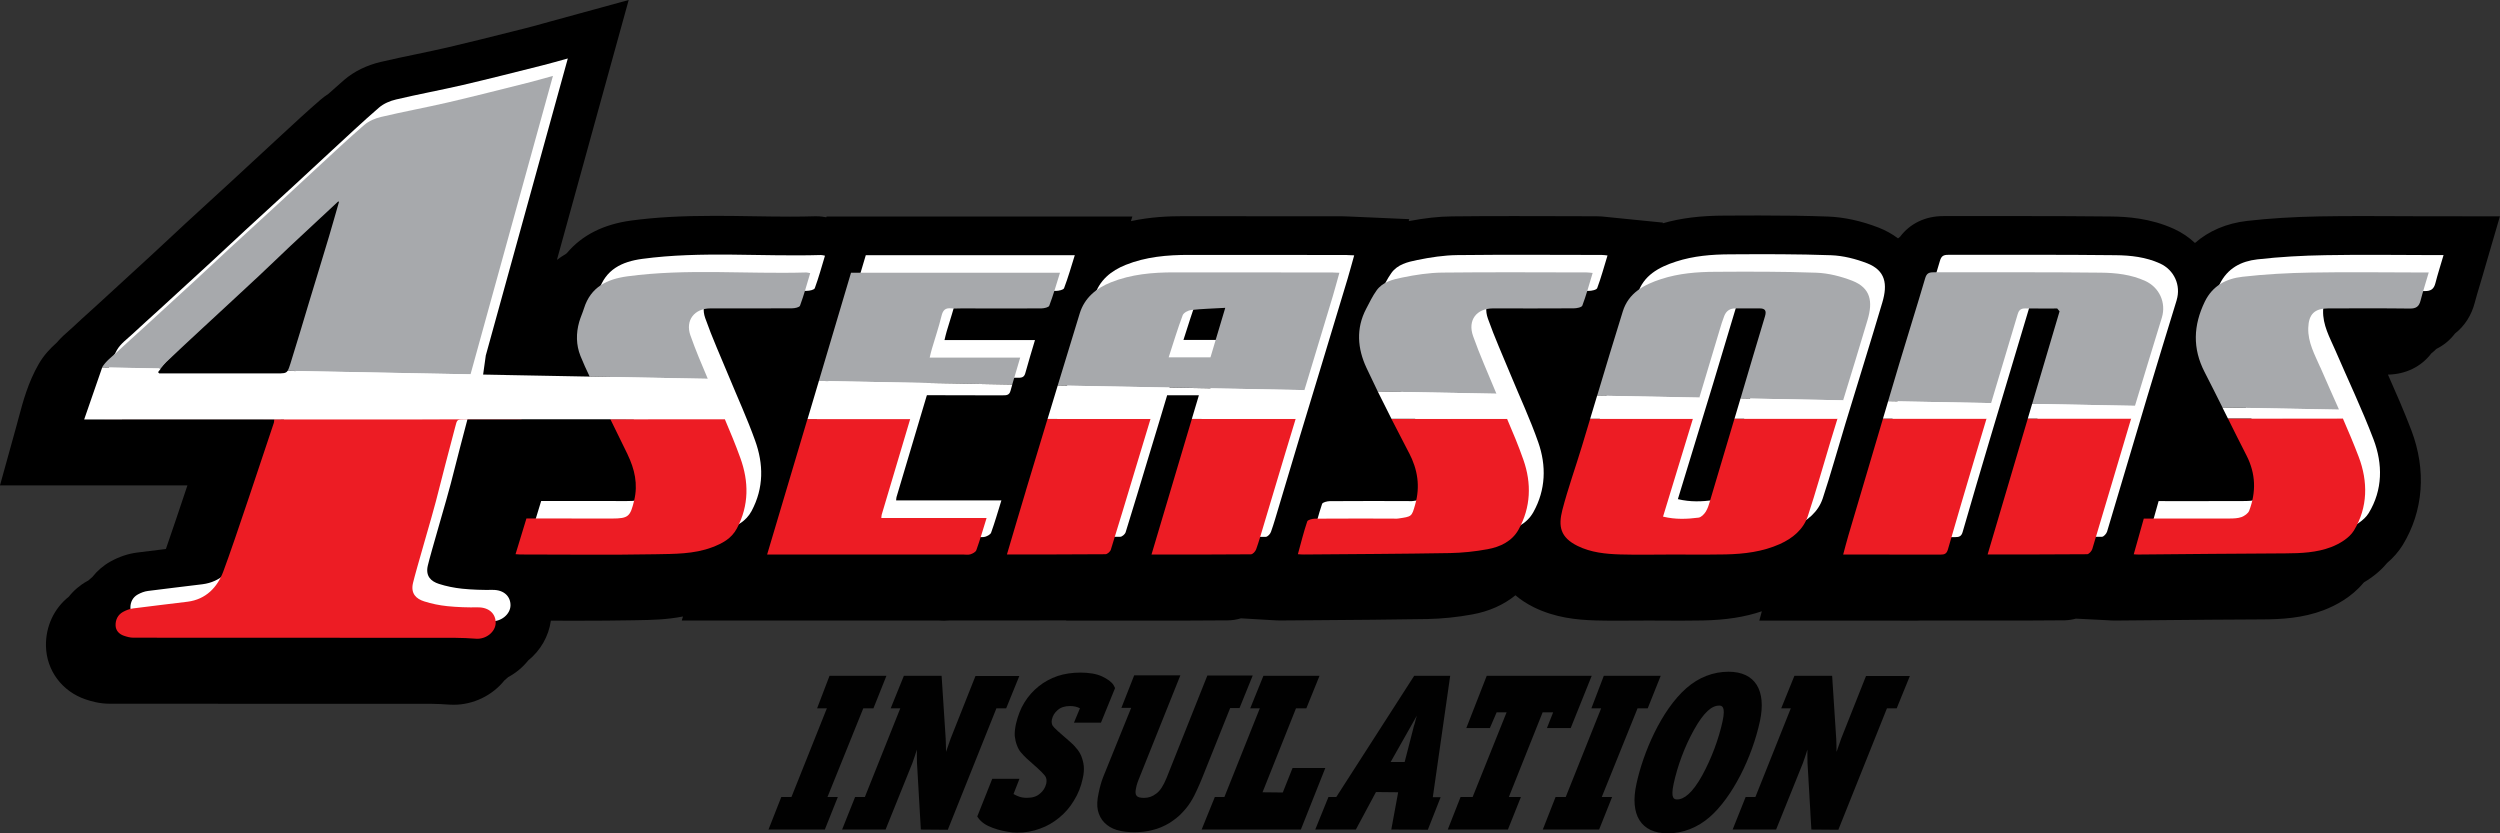 <svg fill="none" height="77" viewBox="0 0 231 77" width="231" xmlns="http://www.w3.org/2000/svg" xmlns:xlink="http://www.w3.org/1999/xlink"><rect x="0" y="0" width="231" height="77" fill="#333333" stroke="none"/><clipPath id="a"><path d="m0 0h231v77h-231z"/></clipPath><g clip-path="url(#a)"><path d="m227.511 19.986h-3.028c-.936 0-1.878-.006-2.819-.011h-.042c-1.106-.006-2.21-.011-3.316-.011-1.514 0-2.774.011-3.959.031-2.452.045-4.648.18-6.71.416-1.891.217-3.534.914-4.822 2.04-.558-.526-1.206-.965-1.924-1.294-2.188-1.002-4.367-1.137-5.819-1.153-2.705-.031-5.398-.037-7.443-.037-1.028 0-2.053 0-3.081 0h-.176c-.967 0-1.93 0-2.897 0-.64 0-1.279 0-1.922 0-1.654 0-3.067.686-3.989 1.91-.064.048-.126.099-.185.149-.533-.402-1.139-.74-1.804-.999-1.609-.622-3.179-.962-4.677-1.018-1.863-.068-3.888-.099-6.383-.099-1.087 0-2.148.006-3.135.011-2.26.006-4.059.228-5.743.712l.019-.065-3.179-.318-1.989-.2c-.047-.006-.092-.009-.131-.014-.204-.022-.481-.053-.821-.053-1.112 0-2.227-.003-3.342-.009h-.039c-1.422-.003-2.844-.008-4.265-.008-2.219 0-4.048.008-5.753.028-1.201.014-2.475.152-3.972.436l.05-.18-3.302-.146-2.064-.09c-.095-.006-.176-.008-.246-.011-.193-.011-.388-.02-.615-.02-2.114 0-4.232-.003-6.352-.003h-.746-.377c-2.38 0-4.761 0-7.141-.006-1.385 0-3.076.065-4.875.459l.132-.425h-26.31-1.944l-.022.07c-.212-.042-.539-.096-.942-.096h-.019-.053-.053l-.053.003c-.687.02-1.422.031-2.243.031-1.134 0-2.291-.02-3.411-.036-1.154-.02-2.347-.037-3.548-.037-3.092 0-5.473.135-7.721.436-2.556.349-4.542 1.356-5.917 2.993-.031.025-.061.053-.092.082-.293.172-.576.357-.841.56.969-3.514 1.939-7.025 2.911-10.541l.103-.377 2.386-8.64 1.232-4.456-4.433 1.215-2.774.76c-.243.068-.48.132-.712.197l-.061.017c-.545.152-1.059.295-1.548.416l-1.277.321c-1.947.49-3.959.996-5.936 1.457-.939.217-1.922.422-2.872.622-1.084.225-2.199.459-3.308.72-1.285.301-2.45.872-3.364 1.654-.447.385-.913.799-1.464 1.294-.26.169-.5.349-.718.535-1.235 1.066-2.419 2.163-3.565 3.224-.346.321-.693.641-1.039.959-.561.518-1.123 1.038-1.685 1.559l-.05.045c-.533.495-1.067.993-1.603 1.485-.746.686-1.489 1.367-2.235 2.051l-.017.014c-.757.692-1.514 1.387-2.268 2.082-.52.481-1.036.962-1.553 1.446-.564.529-1.129 1.052-1.696 1.575-1.123 1.035-2.246 2.065-3.369 3.092l-1.346 1.235c-.254.231-.514.467-.771.701-.573.518-1.165 1.052-1.743 1.598-.073.068-.159.141-.243.217l-.02.017c-.33.287-.765.667-1.19 1.162-.573.515-1.159 1.114-1.64 1.941-.995 1.722-1.461 3.472-1.875 5.016-.07.267-.142.532-.215.799l-.578 2.087-.925 3.337h17.32c-.668 1.998-1.38 4.127-1.989 5.877-.872.104-1.771.211-2.662.329-.827.107-1.648.38-2.442.819-.657.363-1.229.853-1.685 1.432-.134.107-.265.222-.391.34-.036.02-.07.037-.106.056-.656.363-1.229.852-1.685 1.432-1.366 1.083-2.145 2.746-2.112 4.558.047 2.256 1.481 4.186 3.651 4.926.511.174 1.299.405 2.227.405 6.518.006 13.04.008 19.564.008h.33 9.811c.528 0 1.109.037 1.71.076.134.008.26.011.383.011 1.813 0 3.567-.852 4.691-2.256.117-.096.232-.194.344-.298.715-.386 1.341-.903 1.841-1.53 1.154-.934 1.905-2.256 2.101-3.685.763 0 1.525.006 2.291.006 2.039 0 3.71-.014 5.26-.042l.433-.008c1.243-.02 2.699-.042 4.224-.343l-.112.374h23.72c.14.009.307.02.494.02.176 0 .346-.008.517-.025h.942 4.858c1.827 0 3.431 0 4.989-.008l-.006.02h3.509 4.548c2.078 0 4.495 0 6.855-.022.425 0 .841-.068 1.246-.189l.813.048 2.02.118c.05.003.095.006.134.008h.014c.151.011.357.025.6.025h.121c1.111-.008 2.223-.017 3.335-.025 3.33-.025 6.769-.051 10.163-.107 1.392-.028 2.788-.172 4.16-.425 1.553-.279 2.911-.883 4-1.772.461.394 1.017.768 1.685 1.1 1.995.985 3.995 1.17 5.688 1.224.606.017 1.237.025 2 .025.508 0 1.017-.003 1.528-.008.489-.003.981-.006 1.469-.006.489 0 .961 0 1.442.006.492 0 .983.006 1.475.006.76 0 1.428-.006 2.039-.02 2.129-.045 3.861-.312 5.442-.85l-.234.861h5.564c3.082 0 6.037 0 8.993.006h.017.008.009c.111 0 .22-.003.332-.011h1.799 5.92c1.637 0 3.57 0 5.506-.02h.011.011.031.011.011c.35-.011.693-.062 1.028-.155l.894.045 2.051.104c.019 0 .036 0 .053.003.134.011.324.025.559.025h.114c1.358-.011 2.713-.022 4.07-.036 3.099-.028 6.3-.059 9.451-.07 1.816-.006 3.766-.115 5.724-.861 1.084-.419 2.556-1.187 3.66-2.521.019-.017.042-.036.061-.053.844-.501 1.554-1.094 2.112-1.77.59-.501 1.076-1.061 1.453-1.671 1.914-3.142 2.196-6.895.802-10.584-.676-1.772-1.428-3.489-2.168-5.157 1.656-.034 3.078-.737 4.009-1.964.162-.127.318-.264.463-.411.679-.335 1.26-.813 1.719-1.421.893-.692 1.536-1.696 1.84-2.892.121-.467.274-.976.436-1.516.092-.304.185-.616.28-.942l.614-2.11.984-3.37h-3.49z" fill="#000"/><path d="m201.123 27.739c-.914 2.996-1.841 5.981-2.735 8.983-1.241 4.13-2.453 8.274-3.696 12.404-.062.191-.308.47-.472.473-3.034.028-6.068.02-9.197.02 2.229-7.537 4.436-15.001 6.646-22.464l-.215-.262c-.989 0-1.975.008-2.959-.006-.371-.006-.572.132-.681.498-1.31 4.403-2.635 8.794-3.948 13.197-.849 2.856-1.693 5.708-2.517 8.575-.111.388-.315.478-.676.473-2.958-.006-5.914-.006-9.001-.006.174-.633.322-1.215.489-1.792 1.562-5.283 3.123-10.567 4.699-15.845.782-2.625 1.618-5.241 2.386-7.872.131-.456.329-.568.76-.568 5.159.009 10.319-.028 15.479.034 1.383.014 2.796.169 4.107.768 1.299.597 1.947 2.006 1.528 3.39" fill="#fff"/><path d="m124.449 23.561c-4.869-.006-9.747-.006-14.616-.008-1.989 0-3.953.174-5.816.92-1.355.543-2.442 1.429-2.886 2.878-1.682 5.472-3.333 10.949-4.987 16.427-.581 1.921-1.145 3.849-1.735 5.84 3.081 0 6.093.006 9.098-.02.176 0 .447-.239.503-.422.724-2.315 1.417-4.645 2.121-6.971.684-2.273 1.388-4.543 2.056-6.825.103-.338.229-.484.578-.478 1.101.014 2.196.006 3.38.006-1.466 4.932-2.913 9.785-4.38 14.719 3.123 0 6.157.006 9.191-.022.167 0 .419-.267.483-.464.274-.76.489-1.542.724-2.315.653-2.175 1.296-4.349 1.952-6.521.651-2.169 1.319-4.341 1.975-6.51.811-2.673 1.618-5.348 2.425-8.026.21-.703.397-1.415.612-2.175-.318-.014-.494-.028-.676-.028m-11.236 7.841h-3.863c.433-1.331.821-2.625 1.296-3.891.092-.239.514-.456.807-.487.992-.107 2-.132 3.126-.197-.486 1.623-.922 3.083-1.366 4.574z" fill="#fff"/><path d="m99.31 23.584c-.327 1.046-.615 2.059-.989 3.041-.056.16-.48.248-.738.253-2.461.014-4.922 0-7.383 0-.316 0-.628.028-.941-.006-.556-.062-.774.183-.899.717-.246 1.018-.587 2.006-.88 3.01-.075.248-.131.501-.209.824h8.361c-.316 1.075-.626 2.071-.899 3.075-.117.416-.4.408-.726.408-2.408-.008-4.819.008-7.23-.014-.475-.006-.698.16-.83.605-1.031 3.477-2.073 6.957-3.109 10.434-.022.076-.019.155-.036.309h9.727c-.33 1.061-.606 2.028-.947 2.971-.061.177-.344.324-.556.388-.215.065-.467.014-.698.014h-18.075c2.595-8.716 5.168-17.364 7.747-26.034h19.309z" fill="#fff"/><path d="m76.229 23.623c-.307 1.027-.584 2.031-.942 3.005-.056.155-.48.245-.738.245-2.511.02-5.029.009-7.54.009-1.469 0-2.344 1.091-1.847 2.507.64 1.817 1.436 3.576 2.171 5.357.816 1.978 1.71 3.927 2.433 5.944.793 2.186.821 4.383-.316 6.521-.514.962-1.38 1.398-2.293 1.744-1.682.639-3.486.611-5.238.641-4.168.079-8.333.022-12.496.022-.103 0-.209-.014-.425-.028.33-1.089.656-2.147 1.006-3.3h.844c2.358.006 4.716.006 7.073.006 1.52-.006 1.679-.191 2.037-1.668.369-1.519.042-2.901-.606-4.248-.936-1.93-1.891-3.854-2.824-5.784-.531-1.103-1.081-2.194-1.534-3.322-.405-1.018-.416-2.09-.112-3.151.12-.428.313-.836.444-1.255.626-1.969 2.12-2.689 4.009-2.948 5.495-.737 11.018-.191 16.521-.357.098-.006.196.034.369.062" fill="#fff"/><path d="m225.787 23.561c-.274.942-.542 1.764-.754 2.597-.14.549-.411.746-.992.737-2.511-.034-5.028-.014-7.54-.014-1.262.006-1.804.526-1.846 1.806-.042 1.336.6 2.47 1.109 3.638 1.187 2.757 2.483 5.472 3.55 8.274.864 2.279.858 4.67-.447 6.811-.424.689-1.31 1.218-2.098 1.525-1.338.512-2.782.577-4.226.582-4.526.02-9.052.07-13.577.107-.131.006-.257-.014-.439-.022.313-1.106.615-2.186.928-3.3 2.67 0 5.313.006 7.956-.006.357-.006.746-.014 1.075-.135.274-.107.612-.332.71-.591.651-1.722.609-3.413-.243-5.086-1.313-2.563-2.565-5.157-3.883-7.72-1.123-2.186-1.034-4.307.022-6.496.732-1.5 2.006-2.132 3.481-2.301 2.087-.239 4.199-.352 6.305-.388 3.352-.062 6.708-.014 10.057-.008h.849z" fill="#fff"/><path d="m148.533 23.609c-.319 1.035-.587 2.04-.95 3.01-.061.169-.522.259-.796.259-2.489.02-4.978.006-7.462.006-1.52 0-2.363 1.083-1.841 2.56.615 1.739 1.375 3.427 2.079 5.137.863 2.096 1.827 4.152 2.573 6.29.759 2.166.695 4.383-.447 6.44-.601 1.089-1.696 1.609-2.867 1.817-1.142.211-2.31.332-3.478.357-4.497.076-8.995.093-13.493.132-.159.006-.313-.014-.556-.028.285-1.035.531-2.042.864-3.024.05-.155.466-.253.717-.259 2.381-.02 4.764-.008 7.146-.008.188 0 .372.022.551-.006 1.254-.183 1.24-.16 1.556-1.272.489-1.688.243-3.258-.57-4.811-1.352-2.591-2.699-5.193-3.931-7.846-.824-1.767-.977-3.629-.022-5.447.299-.571.584-1.168.955-1.688.57-.802 1.512-1.021 2.383-1.201 1.218-.248 2.467-.442 3.705-.456 4.45-.051 8.9-.02 13.348-.014.153 0 .304.022.536.048" fill="#fff"/><path d="m172.508 24.321c-1.045-.402-2.191-.695-3.305-.737-3.11-.113-6.227-.104-9.339-.084-1.688.006-3.375.141-5.001.67-1.589.515-3.02 1.28-3.55 2.996-1.291 4.13-2.509 8.288-3.766 12.432-.598 1.975-1.296 3.913-1.813 5.902-.391 1.525-.187 2.535 1.402 3.322 1.243.613 2.593.746 3.942.788 1.623.048 3.243.008 4.869.008.975 0 1.947.008 2.917.008.651 0 1.299-.006 1.947-.02 1.723-.036 3.425-.245 5.02-.957 1.179-.529 2.168-1.342 2.587-2.588.754-2.279 1.394-4.6 2.092-6.895 1.137-3.742 2.308-7.472 3.417-11.217.503-1.696.307-2.957-1.422-3.632m-8.051 3.294c-.866 2.872-1.716 5.753-2.568 8.631-.835 2.802-1.665 5.607-2.503 8.409-.106.346-.209.712-.399 1.013-.148.234-.419.515-.662.549-1.053.132-2.112.189-3.286-.093 1.121-3.666 2.191-7.177 3.263-10.693.668-2.197 1.316-4.403 1.981-6.6.126-.422.251-.844.416-1.258.182-.456.528-.695 1.034-.689.732.009 1.469.009 2.198 0 .542-.008.685.205.528.732" fill="#fff"/><path d="m44.876 32.885c2.542-9.197 5.056-18.303 7.59-27.483-.866.239-1.637.461-2.414.655-2.428.608-4.847 1.227-7.283 1.795-2.053.475-4.123.855-6.171 1.339-.553.129-1.145.377-1.573.746-1.531 1.322-3.003 2.715-4.495 4.088-1.117 1.027-2.221 2.065-3.338 3.092-1.503 1.384-3.014 2.76-4.514 4.144-1.087 1.002-2.162 2.023-3.249 3.021-1.573 1.452-3.151 2.892-4.727 4.335-.827.754-1.662 1.5-2.478 2.262-.497.461-1.084.883-1.414 1.452-.846 1.466-1.198 3.126-1.665 4.805h17.566c-.017.166-.014.245-.036.315-1.089 3.213-3.486 10.558-4.671 13.737-.548 1.466-1.609 2.58-3.296 2.796-1.676.217-3.358.394-5.034.619-.324.039-.651.166-.942.326-.467.259-.693.715-.682 1.238.011.478.319.807.765.962.279.096.581.18.872.18 9.901.011 19.807.006 29.704.011.662 0 1.321.039 1.983.084.905.059 1.771-.625 1.796-1.449.02-.822-.581-1.457-1.643-1.449-.942.014-1.891-.014-2.827-.11-.726-.076-1.456-.222-2.146-.445-.726-.234-1.252-.712-1.025-1.688.265-1.139 1.833-6.414 2.115-7.548.57-2.29 1.187-4.572 1.78-6.856.182-.717.168-.72.863-.72l.595-4.259zm-13.105-12.646c-.589 1.975-1.198 3.944-1.796 5.919-.587 1.938-1.154 3.877-1.763 5.807-.291.928-1.514 4.56-2.475 4.56-3.433-.003-6.861-.003-10.289-.003l-2.791-.273 3.313-3.483c.263-.324.5-.675.799-.962 1.081-1.032 2.185-2.048 3.28-3.067 1.763-1.635 3.531-3.258 5.288-4.901.972-.903 1.917-1.834 2.886-2.743 1.461-1.37 2.933-2.732 4.4-4.099l.067.048c-.307 1.063-.603 2.13-.922 3.196z" fill="#fff"/><path d="m183.657 51.23c3.126 0 6.163.008 9.196-.02.162-.006.411-.281.473-.473 1.212-4.02 2.391-8.052 3.595-12.072h-9.549c-1.234 4.178-2.472 8.358-3.715 12.564z" fill="#ed1c24"/><path d="m170.798 49.447c-.168.577-.319 1.159-.489 1.792 3.084 0 6.04 0 9.001.006.36.006.564-.084.676-.473.824-2.864 1.668-5.719 2.517-8.575.349-1.173.701-2.346 1.053-3.519h-9.568c-1.064 3.593-2.128 7.182-3.19 10.772z" fill="#ed1c24"/><path d="m94.776 45.39c-.581 1.921-1.145 3.849-1.735 5.84 3.081 0 6.093.006 9.099-.02.176 0 .447-.239.502-.422.724-2.315 1.417-4.645 2.121-6.971.514-1.705 1.036-3.407 1.547-5.112h-9.517c-.673 2.231-1.347 4.456-2.02 6.682z" fill="#ed1c24"/><path d="m106.394 51.241c3.124 0 6.157.006 9.191-.022.168 0 .419-.267.484-.464.273-.76.488-1.542.723-2.315.654-2.175 1.296-4.349 1.953-6.521.321-1.072.648-2.144.975-3.216l-9.593.006c-1.246 4.183-2.481 8.33-3.73 12.536z" fill="#ed1c24"/><path d="m70.885 51.236h18.075c.232 0 .483.051.698-.014.21-.065.494-.211.556-.388.341-.942.615-1.913.947-2.971h-9.727c.019-.155.014-.234.036-.309.877-2.946 1.757-5.888 2.632-8.834h-9.493c-1.238 4.167-2.478 8.336-3.727 12.519z" fill="#ed1c24"/><path d="m57.99 41.997c.648 1.345.975 2.729.606 4.248-.358 1.477-.517 1.665-2.037 1.668-2.358 0-4.716 0-7.073-.006h-.844c-.349 1.153-.676 2.211-1.006 3.3.215.014.321.028.425.028 4.162 0 8.328.056 12.496-.022 1.752-.034 3.556-.006 5.238-.641.913-.346 1.78-.782 2.293-1.744 1.137-2.138 1.109-4.335.316-6.521-.433-1.21-.93-2.397-1.433-3.581l-10.574.006c.534 1.089 1.067 2.178 1.598 3.266z" fill="#ed1c24"/><path d="m216.476 38.66-10.618.006c.569 1.145 1.142 2.293 1.726 3.432.852 1.674.894 3.365.243 5.086-.098.259-.433.484-.709.591-.33.121-.718.132-1.076.135-2.643.009-5.286.006-7.956.006-.313 1.117-.615 2.194-.928 3.3.182.008.308.028.439.022 4.526-.037 9.051-.09 13.577-.107 1.444-.006 2.888-.07 4.227-.582.787-.304 1.673-.836 2.098-1.525 1.304-2.141 1.31-4.532.446-6.811-.455-1.198-.955-2.377-1.466-3.553z" fill="#ed1c24"/><path d="m130.187 41.828c.81 1.553 1.059 3.123.57 4.811-.316 1.111-.304 1.089-1.556 1.272-.176.028-.363.006-.55.006-2.383 0-4.763-.009-7.146.008-.252.006-.668.104-.718.259-.33.979-.578 1.986-.863 3.024.243.014.396.034.556.028 4.497-.037 8.995-.056 13.493-.132 1.165-.022 2.335-.146 3.478-.357 1.17-.211 2.265-.732 2.866-1.817 1.142-2.059 1.207-4.276.447-6.44-.447-1.283-.975-2.54-1.511-3.789l-10.683.006c.533 1.047 1.075 2.09 1.617 3.131z" fill="#ed1c24"/><path d="m158.012 46.267c-.107.346-.21.712-.4 1.013-.148.234-.419.515-.662.549-1.053.132-2.112.189-3.285-.093.944-3.095 1.855-6.08 2.76-9.048h-9.49c-.254.847-.506 1.688-.76 2.529-.598 1.975-1.296 3.913-1.813 5.902-.391 1.525-.187 2.535 1.402 3.323 1.244.613 2.593.746 3.942.788 1.623.048 3.244.008 4.869.008.975 0 1.948.009 2.917.009.651 0 1.299-.006 1.947-.02 1.724-.037 3.425-.245 5.02-.957 1.179-.529 2.168-1.342 2.587-2.588.754-2.279 1.394-4.6 2.092-6.895.213-.703.431-1.404.646-2.107h-9.518c-.751 2.532-1.5 5.058-2.257 7.587z" fill="#ed1c24"/><path d="m186.448 28.997c.106-.366.307-.501.681-.498.984.014 1.973.006 2.959.006l.215.262c-.844 2.85-1.687 5.7-2.531 8.552l9.498.18c.816-2.72 1.657-5.43 2.484-8.147.419-1.384-.229-2.794-1.529-3.39-1.31-.599-2.72-.754-4.106-.768-5.16-.062-10.32-.022-15.479-.034-.428 0-.629.113-.76.568-.769 2.63-1.604 5.247-2.386 7.872-.344 1.156-.687 2.312-1.031 3.466l9.515.18c.824-2.749 1.648-5.497 2.467-8.251z" fill="#a7a9ac"/><path d="m120.723 35.405c.81-2.673 1.617-5.348 2.425-8.026.209-.703.396-1.415.611-2.175-.318-.014-.494-.028-.676-.028-4.869-.006-9.747-.006-14.616-.009-1.989 0-3.953.174-5.816.92-1.355.543-2.442 1.429-2.886 2.878-.682 2.217-1.358 4.434-2.031 6.651l22.793.43c.064-.214.131-.428.196-.641zm-12.739-2.386c.433-1.331.821-2.625 1.296-3.891.092-.239.514-.456.807-.487.992-.107 2.001-.132 3.126-.197-.486 1.623-.921 3.083-1.366 4.574z" fill="#a7a9ac"/><path d="m94.264 33.042h-8.361c.078-.324.134-.577.209-.824.293-1.004.634-1.992.88-3.01.126-.535.344-.779.899-.717.313.034.626.006.942.006 2.461 0 4.922.014 7.383 0 .257-.006.682-.093.738-.253.374-.985.662-1.997.989-3.041h-19.309c-.992 3.334-1.981 6.665-2.972 9.998l17.868.338c.232-.81.48-1.626.735-2.493z" fill="#a7a9ac"/><path d="m63.797 31.003c-.5-1.415.377-2.507 1.847-2.507 2.511 0 5.029.008 7.54-.008.257 0 .682-.09.738-.245.36-.976.634-1.978.941-3.005-.173-.028-.271-.065-.369-.062-5.503.163-11.026-.38-16.521.357-1.889.259-3.383.979-4.009 2.948-.131.422-.321.83-.444 1.255-.302 1.061-.293 2.132.112 3.151.26.647.55 1.28.852 1.91l10.915.205c-.561-1.322-1.126-2.644-1.601-4.001z" fill="#a7a9ac"/><path d="m214.392 33.94c-.508-1.168-1.151-2.301-1.109-3.638.042-1.28.584-1.8 1.847-1.806 2.511 0 5.028-.02 7.539.014.584.008.853-.189.992-.737.215-.836.481-1.654.754-2.597h-.849c-3.349-.006-6.707-.051-10.057.009-2.106.037-4.218.149-6.305.388-1.478.169-2.749.802-3.481 2.301-1.058 2.189-1.145 4.313-.022 6.496.561 1.089 1.106 2.183 1.654 3.277l10.772.203c-.578-1.305-1.168-2.608-1.732-3.919z" fill="#a7a9ac"/><path d="m138.191 36.193c-.704-1.71-1.464-3.398-2.078-5.137-.523-1.477.321-2.56 1.841-2.56 2.483 0 4.972.014 7.461-.006.274 0 .738-.09.796-.259.364-.971.635-1.972.95-3.01-.232-.022-.382-.048-.536-.048-4.448-.006-8.898-.036-13.348.014-1.24.014-2.489.205-3.704.456-.872.177-1.813.399-2.383 1.201-.372.52-.657 1.117-.956 1.688-.955 1.817-.801 3.68.023 5.447.341.734.693 1.466 1.047 2.194l10.962.208c-.025-.065-.053-.127-.078-.191z" fill="#a7a9ac"/><path d="m158.908 30.443c.126-.422.252-.844.417-1.258.181-.456.528-.695 1.033-.689.732.008 1.47.008 2.199 0 .542-.009.684.205.528.731-.763 2.526-1.509 5.053-2.257 7.582l9.478.18c.76-2.473 1.52-4.943 2.255-7.421.503-1.696.307-2.957-1.422-3.632-1.045-.402-2.19-.695-3.305-.737-3.109-.113-6.227-.104-9.339-.084-1.687.006-3.375.141-5.001.67-1.589.515-3.02 1.28-3.55 2.996-.808 2.585-1.587 5.182-2.366 7.779l9.442.18c.634-2.099 1.254-4.2 1.888-6.296z" fill="#a7a9ac"/><path d="m15.401 33.419c1.081-1.032 2.185-2.048 3.28-3.067 1.763-1.635 3.531-3.258 5.288-4.901.972-.903 1.916-1.834 2.886-2.743 1.461-1.37 2.933-2.732 4.4-4.099l.067.048c-.307 1.063-.603 2.13-.922 3.196-.589 1.975-1.198 3.944-1.796 5.919-.587 1.938-1.154 3.877-1.763 5.807-.106.34-.179.554-.274.686l16.913.321.022-.09c2.542-9.197 5.056-18.303 7.59-27.483-.866.239-1.637.461-2.414.655-2.428.608-4.847 1.227-7.283 1.795-2.053.475-4.123.855-6.171 1.339-.553.129-1.145.377-1.573.746-1.531 1.322-3.003 2.715-4.495 4.088-1.117 1.027-2.221 2.065-3.338 3.092-1.503 1.384-3.014 2.76-4.514 4.144-1.087 1.002-2.162 2.023-3.249 3.022-1.573 1.452-3.151 2.892-4.727 4.335-.827.754-1.662 1.5-2.478 2.262-.497.461-1.084.883-1.414 1.452l5.422.101c.171-.219.341-.439.539-.63z" fill="#a7a9ac"/><path d="m25.341 38.75c-.017.166-.014.245-.036.315-1.089 3.213-3.486 10.558-4.671 13.737-.547 1.466-1.609 2.58-3.296 2.796-1.676.217-3.358.394-5.034.619-.324.042-.651.166-.942.326-.467.259-.693.715-.682 1.238.011.478.319.807.765.962.279.096.581.18.872.18 9.9.011 19.807.006 29.704.011.662 0 1.324.039 1.984.084.905.059 1.771-.625 1.796-1.449.02-.822-.581-1.457-1.643-1.449-.941.014-1.891-.014-2.827-.11-.726-.076-1.456-.222-2.146-.445-.726-.234-1.252-.712-1.025-1.688.265-1.139 1.833-6.414 2.115-7.548.57-2.29 1.187-4.572 1.78-6.856.182-.717.168-.72.863-.72h5.266l.006-.025-40.409.017h17.566z" fill="#ed1c24"/><path d="m187.37 38.672h9.548c.034-.115.067-.225.098-.338.084-.279.167-.557.251-.836l-9.498-.18c-.134.45-.265.9-.399 1.353z" fill="#fff"/><path d="m173.985 38.677h9.568c.143-.478.285-.954.428-1.429l-9.515-.18c-.159.537-.319 1.072-.478 1.609z" fill="#fff"/><path d="m96.795 38.711h9.518c.171-.574.341-1.145.506-1.716.103-.338.229-.484.578-.478 1.101.014 2.196.006 3.38.006-.218.732-.433 1.457-.651 2.186l9.594-.006c.268-.883.539-1.77.807-2.653l-22.793-.43c-.313 1.032-.626 2.062-.939 3.095z" fill="#fff"/><path d="m74.612 38.722h9.493c.159-.537.319-1.072.478-1.604.131-.445.355-.61.83-.605 2.411.022 4.819.006 7.23.014.327 0 .612.009.726-.408.053-.194.109-.388.165-.582l-17.868-.338c-.349 1.173-.698 2.349-1.048 3.522z" fill="#fff"/><path d="m65.398 35.003-10.915-.205-5.54-.104-22.371-.422c-.165.234-.4.231-1.008.231-3.433-.003-6.861-.003-10.289-.003h-.567l-.103-.115c.089-.11.173-.22.26-.332l-5.422-.101-1.665 4.805 40.409-.017h8.21l10.574-.009c-.335-.788-.673-1.573-1-2.363-.187-.453-.38-.906-.57-1.359z" fill="#fff"/><path d="m216.124 37.856-10.772-.203c.168.338.338.675.506 1.01l10.618-.006c-.117-.267-.235-.534-.352-.802z" fill="#fff"/><path d="m127.307 36.176c.414.844.835 1.685 1.263 2.521l10.683-.006c-.33-.768-.663-1.536-.981-2.31l-10.962-.208z" fill="#fff"/><path d="m146.935 38.688h9.49c.167-.551.335-1.1.5-1.649.031-.101.061-.203.092-.304l-9.442-.18c-.213.709-.428 1.421-.64 2.13z" fill="#fff"/><path d="m160.515 37.859c-.081.276-.165.551-.246.827h9.518c.173-.568.346-1.131.516-1.694l-9.478-.18c-.104.349-.207.698-.31 1.047z" fill="#fff"/><path d="m45.251 48.09 3.087-2.743.204 1.865-2.38 2.127z" fill="#000"/><g fill="#010101"><path d="m76.461 73.641h.955l-1.201 3.007h-5.205l1.182-3.007h.939l3.271-8.192h-.902l1.148-3.007h5.258l-1.201 3.007h-.939z"/><path d="m94.186 62.461-1.215 2.988h-.902l-4.492 11.222-2.492-.02-.355-6.161c-.02-.208-.008-1.038-.011-1.224-.042.146-.33 1.038-.416 1.244l-2.475 6.139h-4.017l1.201-3.007h.902l3.271-8.192h-.885l1.218-3.007h3.486l.377 5.807c.017.228.028 1.016.031 1.224.07-.208.36-1.016.433-1.244l2.288-5.767z"/><path d="m103.031 63.581-1.302 3.193h-2.495l.553-1.328c-.277-.146-.587-.208-.922-.208-.478 0-.852.124-1.14.374-.288.248-.461.54-.531.872-.064.29 0 .54.215.746.215.208.441.436.724.664l.712.622c.218.186.416.374.592.602.196.208.349.456.467.726.111.29.201.602.237.934.031.352 0 .746-.1 1.162-.157.746-.431 1.432-.811 2.034-.369.622-.824 1.142-1.355 1.575-.531.436-1.12.788-1.777 1.016-.659.25-1.372.374-2.098.374-.265 0-.564-.02-.872-.082-.313-.042-.617-.124-.939-.208-.304-.084-.604-.208-.883-.332-.296-.146-.534-.312-.715-.498-.048-.042-.196-.208-.293-.374l1.386-3.486h2.514l-.55 1.409c.179.104.358.186.542.248s.408.104.69.104c.514 0 .922-.124 1.215-.394.307-.248.478-.54.576-.911.07-.312.02-.56-.126-.746-.145-.186-.374-.414-.668-.684l-1.02-.911c-.184-.166-.349-.352-.514-.54-.165-.186-.285-.414-.383-.684-.101-.247-.159-.54-.198-.85-.017-.332.022-.684.109-1.1.176-.746.425-1.409.785-1.992.36-.58.796-1.077 1.324-1.494.511-.413 1.092-.726 1.749-.954.637-.208 1.344-.312 2.104-.312.76 0 1.469.104 1.994.352.526.248.889.518 1.07.81.028.042.081.146.135.27z"/><path d="m115.75 62.419-1.218 3.007h-.866l-2.542 6.347c-.173.414-.327.81-.517 1.204-.168.374-.352.746-.589 1.12-.218.352-.484.684-.805 1.016-.302.332-.687.622-1.123.911-.511.312-1.045.54-1.578.664-.537.146-1.096.208-1.699.208s-1.159-.062-1.629-.208c-.472-.146-.84-.374-1.145-.684-.302-.312-.489-.684-.595-1.12-.103-.456-.067-.996.067-1.598.045-.27.12-.518.176-.746s.148-.478.246-.746l2.587-6.389h-.903l1.182-3.007h4.266l-3.744 9.354c-.117.29-.209.518-.251.664s-.084.29-.106.436c-.07.312-.053.54.05.664.101.146.338.208.693.208.408 0 .782-.124 1.126-.394.36-.248.67-.746.966-1.471l3.758-9.439h4.196z"/><path d="m119.432 70.966h3.025l-2.257 5.683h-9.168l1.218-3.007h.885l3.271-8.192h-.885l1.218-3.007h5.185l-1.218 3.007h-.956l-3.092 7.756 1.872.02.902-2.262z"/><path d="m133.115 73.661-1.182 3.007-3.377-.02.634-3.443-2.051-.02-1.857 3.463h-3.752l1.218-3.007h.726l7.197-11.2h3.327l-1.607 11.222h.727zm-2.201-7.528-2.417 4.273h1.294l.779-3.027c.025-.146.092-.352.165-.58.056-.228.109-.456.179-.664z"/><path d="m137.375 62.441h9.7l-1.942 4.833h-2.196l.573-1.452h-.972l-3.121 7.821h1.115l-1.201 3.007h-5.557l1.182-3.007h1.115l3.137-7.821h-.919l-.626 1.452h-2.176z"/><path d="m148.005 73.641h.955l-1.201 3.007h-5.204l1.181-3.007h.939l3.271-8.192h-.902l1.148-3.007h5.258l-1.202 3.007h-.938z"/><path d="m157.984 75.487c-1.115.976-2.478 1.514-3.878 1.514-2.495 0-3.523-1.722-2.9-4.563.604-2.822 2.26-6.783 4.618-8.856 1.137-.996 2.478-1.514 3.894-1.514 2.478 0 3.504 1.741 2.9 4.563-.729 3.382-2.55 7.03-4.634 8.856zm.852-10.288c-.654 0-1.389.58-2.313 2.239-.878 1.575-1.52 3.339-1.878 4.977-.299 1.39.045 1.452.33 1.452.62 0 1.405-.58 2.31-2.22.861-1.575 1.523-3.359 1.88-4.999.299-1.39-.064-1.452-.329-1.452z"/><path d="m176.472 62.461-1.216 2.988h-.902l-4.492 11.222-2.492-.02-.355-6.161c-.019-.208-.008-1.038-.011-1.224-.042.146-.329 1.038-.416 1.244l-2.475 6.139h-4.017l1.201-3.007h.902l3.271-8.192h-.885l1.218-3.007h3.486l.377 5.807c.017.228.028 1.016.031 1.224.07-.208.361-1.016.433-1.244l2.288-5.767z"/></g></g></svg>